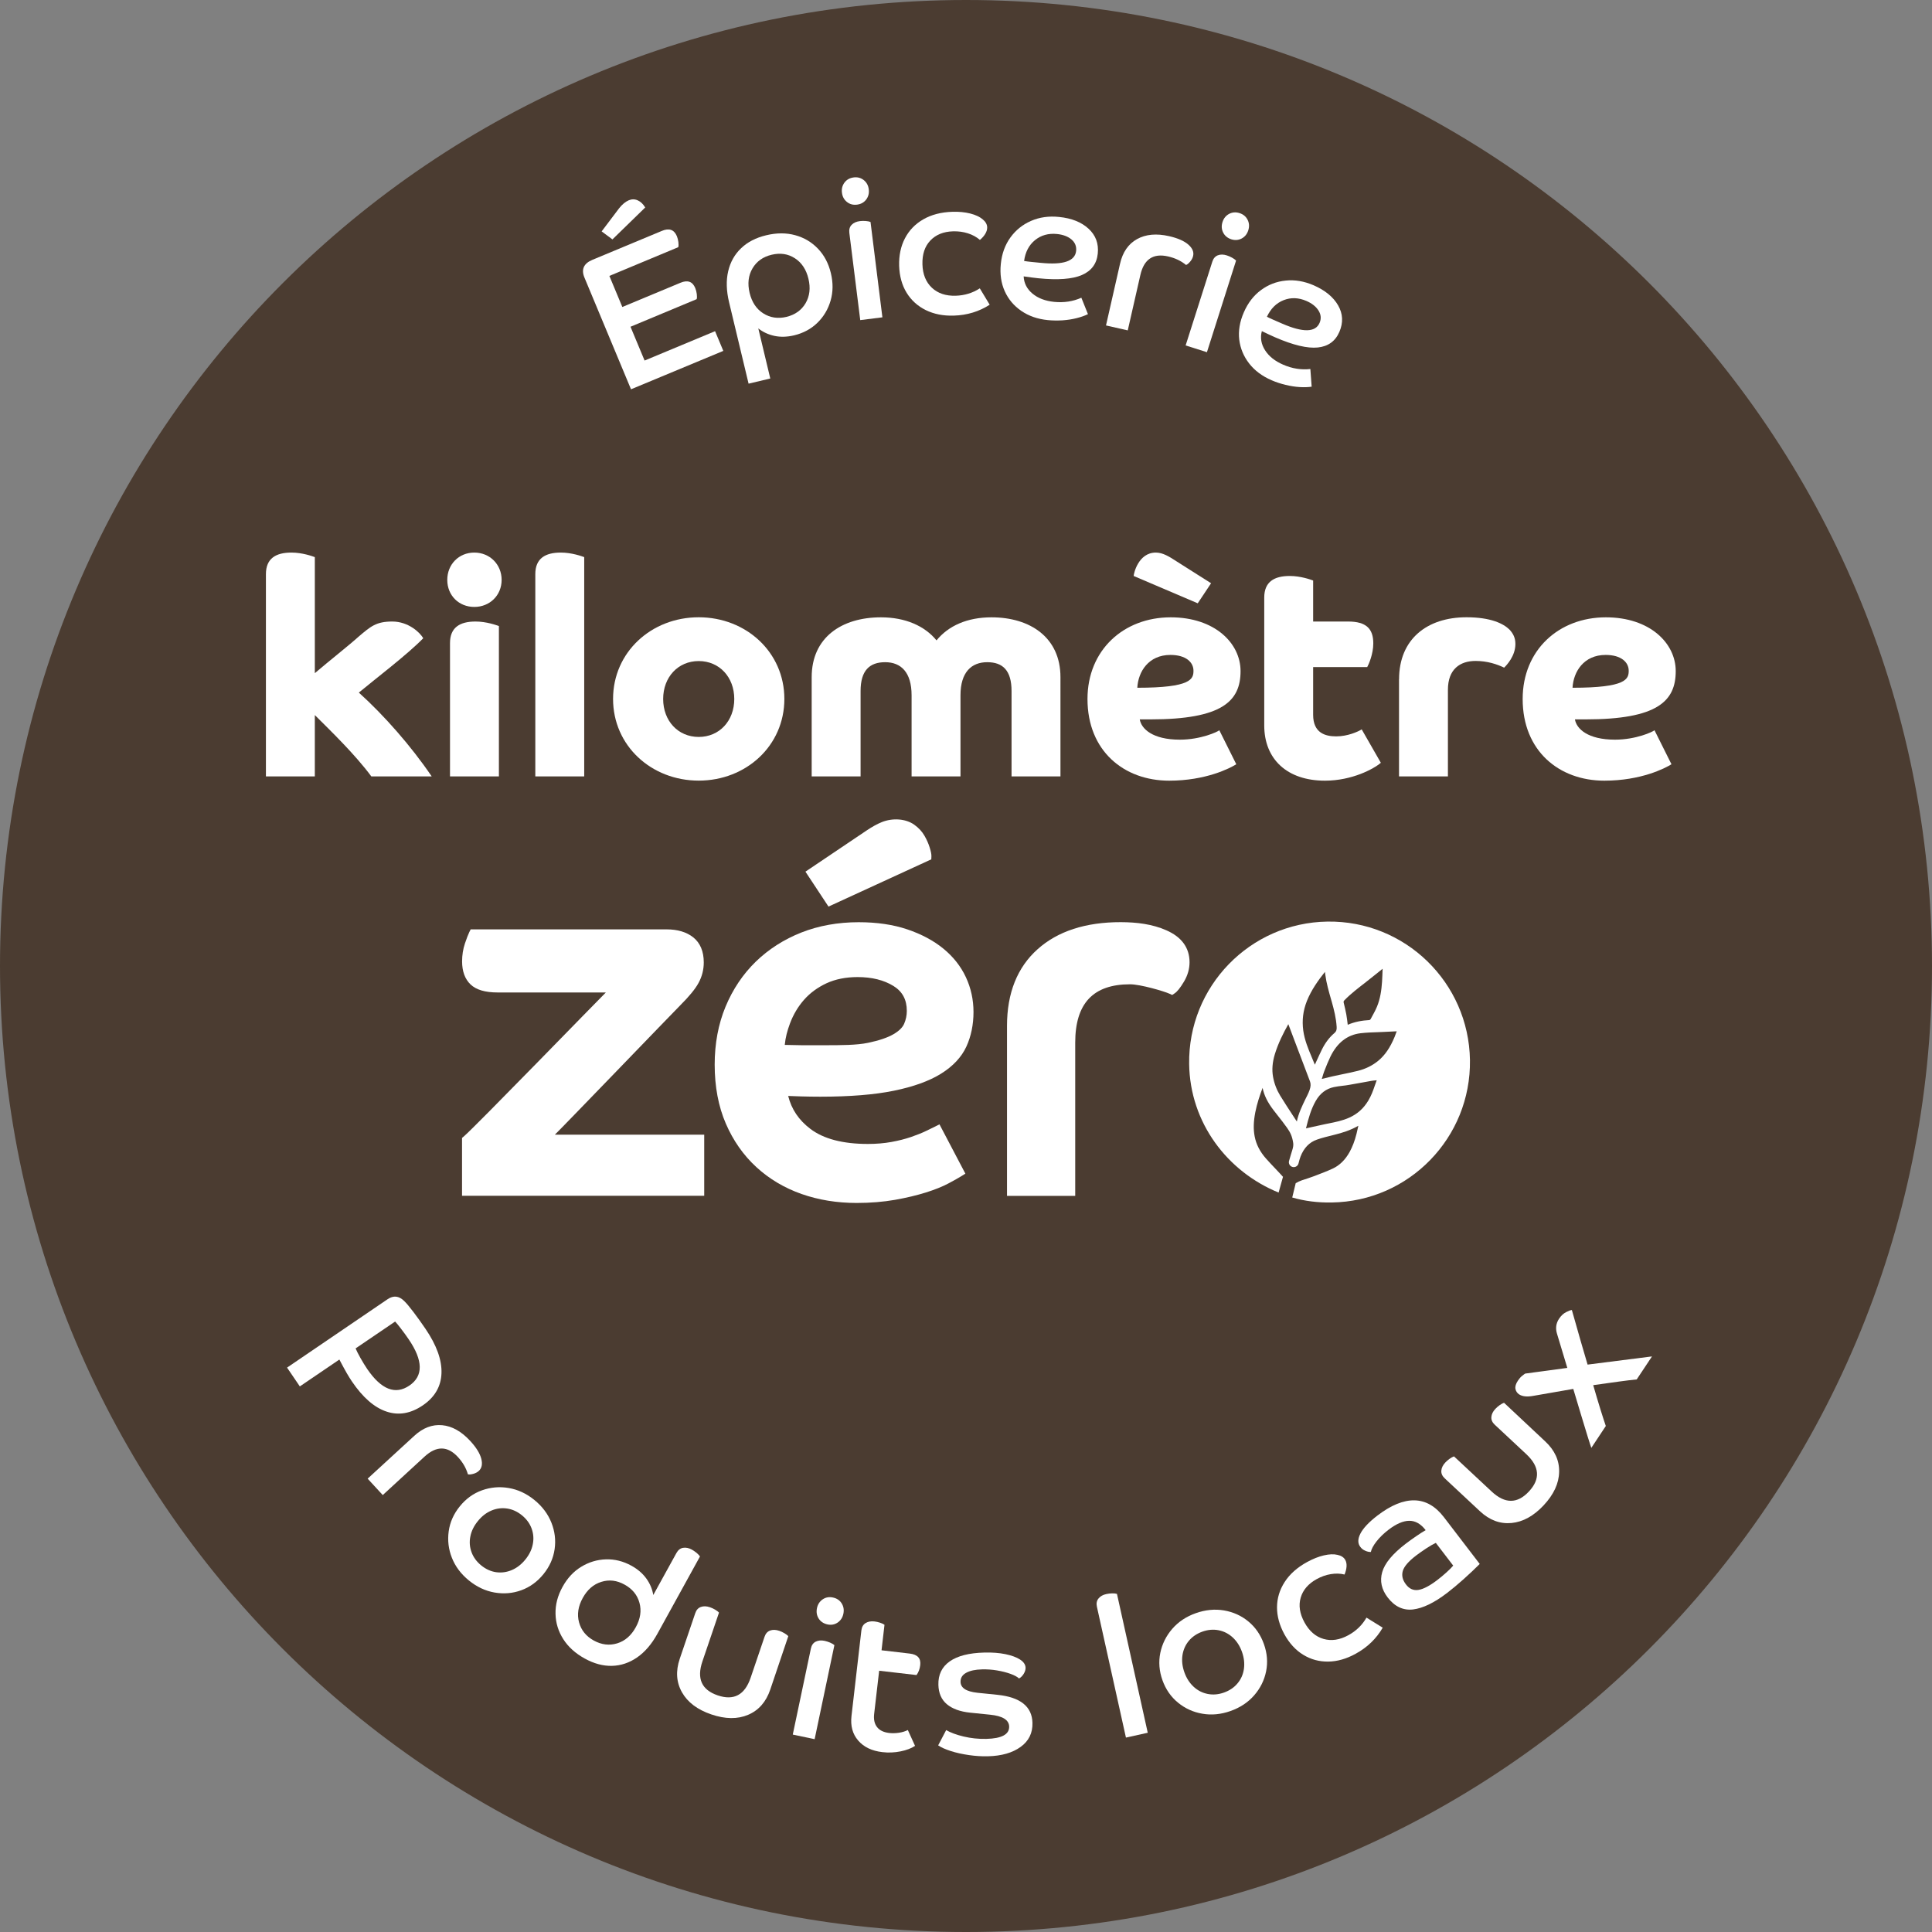 <?xml version="1.0" encoding="utf-8"?>
<!-- Generator: Adobe Illustrator 26.5.0, SVG Export Plug-In . SVG Version: 6.00 Build 0)  -->
<svg version="1.1" id="Calque_1" xmlns="http://www.w3.org/2000/svg" xmlns:xlink="http://www.w3.org/1999/xlink" x="0px" y="0px"
	 viewBox="0 0 3401.6 3401.6" style="enable-background:new 0 0 3401.6 3401.6;" xml:space="preserve">
<rect x="0" y="0" width="3401.6" height="3401.6" fill="#808080" stroke="none"/>
<style type="text/css">
	.st0{clip-path:url(#SVGID_00000167370572914125556050000017208987812491839129_);fill:#4B3C31;}
	.st1{clip-path:url(#SVGID_00000167370572914125556050000017208987812491839129_);fill:#FFFFFF;}
</style>
<g>
	<defs>
		<rect id="SVGID_1_" y="0" width="3401.6" height="3401.6"/>
	</defs>
	<clipPath id="SVGID_00000151528657403441222850000002998173837638922164_">
		<use xlink:href="#SVGID_1_"  style="overflow:visible;"/>
	</clipPath>
	<path style="clip-path:url(#SVGID_00000151528657403441222850000002998173837638922164_);fill:#4B3C31;" d="M3401.6,1700.8
		c0,939.3-761.5,1700.8-1700.8,1700.8S0,2640.1,0,1700.8S761.5,0,1700.8,0S3401.6,761.5,3401.6,1700.8"/>
	<path style="clip-path:url(#SVGID_00000151528657403441222850000002998173837638922164_);fill:#FFFFFF;" d="M1029,488.7
		c-6-14.4-1.3-24.9,14.2-31.3l122.2-50.9c12.7-5.3,21.5-2.2,26.3,9.2c1.3,3.2,2.2,6.7,2.7,10.5c0.5,3.8,0.4,6.8-0.2,9l-121.3,50.6
		l22.8,54.7l102.5-42.7c12.5-5.2,21.2-2.1,25.9,9.4c1.3,3.2,2.2,6.7,2.7,10.5c0.5,3.8,0.4,6.8-0.2,9l-116.5,48.6l24.8,59.5
		l124.1-51.7l14.5,34.7L1111,685.4L1029,488.7z M1089.9,366.9c5.5-7,11.3-11.8,17.2-14.3c5.3-2.2,10.6-2.2,15.8,0.2
		c5.2,2.3,9.5,6.5,13.1,12.5l-57.7,56.2l-19-14.1L1089.9,366.9z"/>
	<path style="clip-path:url(#SVGID_00000151528657403441222850000002998173837638922164_);fill:#FFFFFF;" d="M1283.7,532.3
		c-4.9-20.3-5.4-38.6-1.6-54.8c3.8-16.2,11.4-29.7,22.8-40.5c11.3-10.9,26.1-18.5,44.2-22.8c18.3-4.4,35.3-4.4,51-0.1
		c15.7,4.3,29,12.2,40.1,23.8c11,11.5,18.6,25.9,22.7,43.1c4.1,17,3.9,33.1-0.5,48.3c-4.4,15.2-12.2,28.3-23.3,39.1
		c-11.1,10.8-24.7,18.1-40.8,22c-12.3,2.9-23.9,3.3-34.7,1c-10.8-2.3-20.3-6.7-28.5-13.2l21.1,88.2l-38.2,9.1L1283.7,532.3z
		 M1418.4,533.8c7.2-12.4,8.9-26.7,5-43c-3.9-16.3-11.9-28.4-23.9-36.1c-12-7.8-25.6-9.8-40.8-6.2c-15.2,3.6-26.5,11.6-33.8,24
		c-7.3,12.4-9,26.7-5.1,43.1c3.9,16.3,11.9,28.4,24,36.1c12.1,7.7,25.8,9.8,41,6.2C1400,554.1,1411.2,546.1,1418.4,533.8"/>
	<path style="clip-path:url(#SVGID_00000151528657403441222850000002998173837638922164_);fill:#FFFFFF;" d="M1491.2,355.6
		c-5-4-8-9.4-8.8-16.3c-0.9-6.8,0.7-12.8,4.5-17.9c3.9-5.1,9.2-8.1,16.1-9c6.8-0.9,12.8,0.7,17.8,4.7c5,4,8,9.4,8.8,16.3
		c0.9,6.8-0.7,12.8-4.5,17.9c-3.9,5.1-9.2,8.1-16.1,9C1502.1,361.2,1496.2,359.6,1491.2,355.6 M1553.6,558.7l-39,4.9L1495.4,410
		c-0.7-5.9,0.6-10.7,4.1-14.2c3.5-3.6,8.3-5.7,14.5-6.5c3.2-0.4,6.5-0.5,10.1-0.2c3.5,0.3,6.4,0.8,8.6,1.7L1553.6,558.7z"/>
	<path style="clip-path:url(#SVGID_00000151528657403441222850000002998173837638922164_);fill:#FFFFFF;" d="M1593.3,419.6
		c7.3-14,18-25.2,32.3-33.4c14.2-8.2,31.4-12.7,51.3-13.3c11.5-0.4,21.9,0.7,31.3,3c9.4,2.4,16.7,5.8,21.9,10.2
		c5.2,4.2,7.9,9,8,14.2c0.1,3.7-1,7.4-3.3,11.3c-2.3,3.9-5.5,7.5-9.5,10.8c-5.9-5.1-13-9-21.2-11.6c-8.2-2.6-17-3.8-26.2-3.5
		c-16.8,0.5-30.1,5.9-39.9,16.2c-9.8,10.3-14.4,24.3-13.9,42c0.5,17.5,6.1,31.2,16.6,41.1c10.5,9.9,24.5,14.6,42,14.1
		c15.6-0.5,29.8-4.8,42.4-13l17.4,28.8c-18.7,12.1-39.8,18.5-63.2,19.2c-18.6,0.6-35-2.7-49.3-9.7c-14.2-7-25.5-17.2-33.7-30.5
		c-8.2-13.3-12.6-29.2-13.2-47.6C1582.6,449.7,1586,433.6,1593.3,419.6"/>
	<path style="clip-path:url(#SVGID_00000151528657403441222850000002998173837638922164_);fill:#FFFFFF;" d="M1844.9,563.6
		c-18.1-1.8-33.6-7.2-46.7-16.2c-13.1-9-22.8-20.5-29.2-34.7c-6.4-14.2-8.7-30.2-6.9-48c1.8-18.1,7.5-33.6,16.9-46.6
		c9.4-13,21.6-22.8,36.4-29.2c14.9-6.5,31.3-8.8,49.4-6.9c22,2.2,39.2,9.1,51.8,20.7c12.6,11.6,18,26.2,16.2,43.8
		c-1.8,17.8-11.1,30.4-27.9,37.7c-16.8,7.3-42.5,9.2-77,5.7c-3.2-0.3-7.1-0.8-11.8-1.4c-4.7-0.6-9.3-1.2-13.8-1.9
		c0.6,12.1,5.8,22.2,15.5,30.3c9.7,8.1,22.4,13,38.2,14.6c17.2,1.7,33.1-0.7,47.9-7.3l11.6,28.9c-5.4,2.7-11.9,5-19.8,7
		c-7.8,2-16.2,3.3-25,3.9C1861.6,564.5,1853.1,564.4,1844.9,563.6 M1861,412c-15.1-1.5-28,2.1-38.7,10.8
		c-10.7,8.7-17.1,21-19.2,36.7c3.9,0.6,8,1.2,12.3,1.6c4.3,0.4,10.1,1,17.2,1.7c39.6,4,60.3-3,62.1-21.1c0.8-8-1.9-14.7-8.2-20.1
		C1880.2,416.3,1871.7,413.1,1861,412"/>
	<path style="clip-path:url(#SVGID_00000151528657403441222850000002998173837638922164_);fill:#FFFFFF;" d="M1972,464.4
		c4.6-20.4,14.6-34.9,29.9-43.4c15.3-8.5,34.1-10.3,56.5-5.2c15.2,3.5,26.5,8.4,33.8,14.8c7.3,6.4,10.1,13,8.5,20
		c-0.8,3.6-2.6,7-5.3,10.1c-2.7,3.2-5.1,5.1-7.2,5.8c-8.7-7.2-19.3-12.2-31.6-15c-26.2-6-42.5,4.9-48.8,32.7l-22.2,97.5l-38.3-8.7
		L1972,464.4z"/>
	<path style="clip-path:url(#SVGID_00000151528657403441222850000002998173837638922164_);fill:#FFFFFF;" d="M2125,620.1l-37.5-11.9
		l47-147.5c1.8-5.7,5.1-9.4,9.7-11.2c4.7-1.8,10-1.7,15.9,0.2c3.1,1,6.1,2.3,9.2,4c3.1,1.7,5.4,3.4,7,5.1L2125,620.1z M2153.6,409.5
		c-2.9-5.7-3.3-11.9-1.2-18.5c2.1-6.6,6-11.4,11.6-14.4c5.7-3,11.8-3.5,18.4-1.4c6.6,2.1,11.3,6,14.2,11.8
		c2.9,5.7,3.3,11.9,1.2,18.5c-2.1,6.6-6,11.4-11.6,14.4c-5.7,3-11.8,3.5-18.4,1.4C2161.2,419.1,2156.5,415.2,2153.6,409.5"/>
	<path style="clip-path:url(#SVGID_00000151528657403441222850000002998173837638922164_);fill:#FFFFFF;" d="M2238.9,669.5
		c-16.7-7.2-29.9-17.1-39.6-29.6c-9.7-12.5-15.5-26.5-17.4-41.9c-1.8-15.4,0.8-31.4,8-47.9c7.2-16.7,17.3-29.8,30.2-39.3
		c12.9-9.6,27.4-15.2,43.6-16.8c16.1-1.7,32.5,1.1,49.2,8.3c20.2,8.8,34.6,20.6,43.1,35.4c8.5,14.8,9.2,30.4,2.2,46.6
		c-7.1,16.5-19.8,25.6-38,27.5c-18.2,1.9-43.3-4.1-75.1-17.9c-3-1.3-6.6-2.9-10.8-4.9c-4.3-2-8.5-4-12.6-6
		c-3.1,11.7-1.2,22.9,5.6,33.6c6.8,10.7,17.4,19.2,32,25.5c15.8,6.9,31.8,9.4,47.8,7.6l2.3,31.1c-5.9,0.9-12.9,1.2-21,0.7
		c-8.1-0.5-16.4-1.8-25-3.9C2254.6,675.5,2246.5,672.8,2238.9,669.5 M2300.2,529.9c-13.9-6-27.3-6.5-40.2-1.4
		c-12.9,5.1-22.6,14.8-29.4,29.2c3.5,1.8,7.2,3.5,11.3,5.3c4,1.7,9.3,4,15.8,6.9c36.5,15.8,58.3,15.4,65.6-1.3
		c3.2-7.4,2.6-14.6-1.7-21.6C2317.2,539.9,2310.1,534.2,2300.2,529.9"/>
	<path style="clip-path:url(#SVGID_00000151528657403441222850000002998173837638922164_);fill:#FFFFFF;" d="M682.4,2287.5
		c10.3-7,20-6,29.2,3.1c4.1,3.9,9.4,10.3,16.1,19.1c6.7,8.8,13.8,18.7,21.3,29.7c19.7,28.9,29.1,55,28.3,78.3
		c-0.8,23.3-11.7,42.2-32.8,56.6c-21.3,14.5-42.6,18.2-64,11c-21.4-7.1-41.7-24.8-60.8-52.9c-2.8-4.2-5.9-9.1-9.1-14.6
		c-3.2-5.6-7.6-13.6-13.1-24.1l-69.6,47.3l-22.5-33.1L682.4,2287.5z M720.8,2439.5c24.7-16.8,24.3-43.9-1.2-81.4
		c-4.4-6.5-9-12.8-13.8-19c-4.8-6.2-8.1-10.3-10.1-12.3l-69.6,47.3c1.6,3.9,4.4,9.5,8.5,16.8c4.1,7.2,8.1,13.8,12.1,19.7
		C671.4,2446.6,696.1,2456.3,720.8,2439.5"/>
	<path style="clip-path:url(#SVGID_00000151528657403441222850000002998173837638922164_);fill:#FFFFFF;" d="M729.3,2528.1
		c15.4-14.2,31.8-20.4,49.2-18.8c17.4,1.6,33.9,10.9,49.5,27.8c10.6,11.5,17,22,19.4,31.3c2.4,9.4,0.9,16.5-4.3,21.3
		c-2.7,2.5-6.1,4.3-10.1,5.3c-4,1.1-7.1,1.3-9.2,0.7c-3.1-10.9-9-21-17.5-30.3c-18.2-19.8-37.8-20.1-58.8-0.8l-73.6,67.7l-26.6-28.9
		L729.3,2528.1z"/>
	<path style="clip-path:url(#SVGID_00000151528657403441222850000002998173837638922164_);fill:#FFFFFF;" d="M790,2696.2
		c2.2-16,8.7-30.7,19.6-44.1c10.9-13.4,23.9-22.8,39.1-28.2c15.2-5.4,30.9-6.8,47-4c16.1,2.7,31.2,9.7,45.1,21
		c13.9,11.3,23.9,24.6,30,39.9c6.1,15.3,8,30.9,5.7,46.8c-2.3,15.9-8.8,30.6-19.7,44c-10.9,13.4-23.9,22.8-39,28.3
		c-15.1,5.5-30.8,6.8-47,4c-16.2-2.8-31.3-9.9-45.2-21.2c-13.9-11.3-23.9-24.6-29.9-39.8C789.7,2727.9,787.8,2712.2,790,2696.2
		 M901,2764.4c9-3.8,17-10,23.9-18.5c7-8.6,11.4-17.6,13.2-27.2c1.9-9.6,1.1-18.8-2.2-27.7c-3.3-8.9-9-16.6-17-23.1
		c-8-6.5-16.7-10.5-26.1-11.9c-9.4-1.4-18.6-0.2-27.6,3.6c-9,3.8-17,10-23.9,18.6c-7,8.6-11.4,17.6-13.2,27.2
		c-1.9,9.6-1.1,18.8,2.2,27.7c3.3,8.9,9,16.6,17,23.1c8,6.5,16.7,10.5,26.1,11.9C882.8,2769.4,892,2768.2,901,2764.4"/>
	<path style="clip-path:url(#SVGID_00000151528657403441222850000002998173837638922164_);fill:#FFFFFF;" d="M1157.3,2876.8
		c-10,18.1-21.9,31.9-35.6,41.4c-13.8,9.5-28.5,14.4-44.2,14.8c-15.7,0.4-31.7-3.9-48-12.9c-16.5-9.1-29.1-20.5-37.8-34.2
		c-8.7-13.7-13.3-28.6-13.6-44.5c-0.4-16,3.7-31.7,12.2-47.2c8.5-15.5,19.5-27.4,33-35.6c13.4-8.2,27.9-12.6,43.4-13.1
		c15.5-0.5,30.5,3.2,45,11.2c11.1,6.1,19.8,13.6,26.3,22.6c6.5,9,10.5,18.6,12.2,29l40.8-74c2.9-5.2,6.8-8.3,11.7-9.1
		c4.9-0.8,10.1,0.2,15.5,3.2c2.8,1.6,5.6,3.5,8.3,5.7c2.7,2.3,4.7,4.4,5.9,6.4L1157.3,2876.8z M1058.8,2785.1
		c-13.8,4.2-24.7,13.7-32.8,28.4c-8.1,14.7-10.3,29-6.5,42.9c3.8,13.9,12.4,24.5,25.9,32c13.7,7.5,27.4,9.2,41.2,5
		c13.8-4.2,24.7-13.7,32.8-28.4c8.1-14.7,10.3-29,6.5-42.9c-3.8-13.9-12.5-24.6-26.2-32.1
		C1086.1,2782.4,1072.5,2780.8,1058.8,2785.1"/>
	<path style="clip-path:url(#SVGID_00000151528657403441222850000002998173837638922164_);fill:#FFFFFF;" d="M1356.2,2974.7
		c-7.4,21.8-20.4,36.6-39,44.5c-18.6,7.9-40.2,7.7-64.8-0.7c-24.4-8.3-41.6-21.2-51.6-38.8c-10-17.6-11.4-37.3-4-59.1l27.3-80.3
		c1.9-5.7,5.2-9.3,9.9-11c4.7-1.7,10-1.5,15.9,0.5c3,1,6.1,2.4,9.1,4.2s5.4,3.5,6.9,5.3l-29.2,85.9c-10.3,30.3-1.3,50.2,27,59.8
		c28.3,9.6,47.6-0.7,57.9-31l24.5-72.2c1.9-5.7,5.2-9.3,9.9-11c4.7-1.7,10-1.5,15.9,0.5c3,1,6.1,2.4,9.1,4.2c3,1.8,5.4,3.5,6.9,5.3
		L1356.2,2974.7z"/>
	<path style="clip-path:url(#SVGID_00000151528657403441222850000002998173837638922164_);fill:#FFFFFF;" d="M1434.3,3062.1
		l-38.5-8.1l31.9-151.5c1.2-5.8,4.1-9.9,8.5-12.1c4.5-2.2,9.7-2.7,15.8-1.4c3.1,0.7,6.3,1.7,9.6,3.1c3.2,1.4,5.7,2.9,7.5,4.4
		L1434.3,3062.1z M1441.4,2849.7c-3.4-5.4-4.4-11.5-3-18.3c1.4-6.7,4.8-11.9,10.1-15.5c5.3-3.6,11.4-4.7,18.1-3.2
		c6.7,1.4,11.8,4.8,15.3,10.3c3.4,5.4,4.4,11.5,3,18.3c-1.4,6.7-4.8,11.9-10.1,15.5c-5.3,3.6-11.4,4.7-18.1,3.2
		C1450,2858.5,1444.9,2855.1,1441.4,2849.7"/>
	<path style="clip-path:url(#SVGID_00000151528657403441222850000002998173837638922164_);fill:#FFFFFF;" d="M1516.6,2870.6
		c0.7-5.9,3.1-10.2,7.4-12.9c4.2-2.6,9.4-3.6,15.6-2.9c3.2,0.4,6.5,1.1,9.8,2.2c3.3,1.1,6,2.3,7.9,3.7l-5.2,44.9l49.7,5.8
		c13.7,1.6,19.9,8.4,18.4,20.5c-0.8,6.6-2.9,12.4-6.5,17.3l-65.8-7.6l-8.8,76c-1.1,9.6,0.5,17.3,5,23.1c4.4,5.8,11.5,9.3,21.4,10.5
		c5.5,0.6,11.2,0.5,17.2-0.4c6-0.9,11.2-2.5,15.7-4.8l12.7,27.9c-6.5,4.3-15.1,7.6-25.6,9.7c-10.5,2.1-21.2,2.6-31.9,1.3
		c-18.5-2.1-32.7-8.9-42.6-20.4c-9.9-11.4-13.8-25.8-11.8-43.2L1516.6,2870.6z"/>
	<path style="clip-path:url(#SVGID_00000151528657403441222850000002998173837638922164_);fill:#FFFFFF;" d="M1817.8,3033.3
		c0.5,17.9-6.5,32.1-20.8,42.4c-14.3,10.4-33.5,15.9-57.4,16.5c-10.8,0.3-22-0.4-33.7-2.1c-11.7-1.7-22.3-4-31.9-7.1
		c-9.6-3.1-17-6.4-22.2-10l14.1-26.9c7.5,4.4,17.7,8.2,30.6,11.3c13,3.1,26.3,4.5,40.1,4.2c27.1-0.7,40.5-7.9,40.2-21.7
		c-0.3-11.7-11.5-18.7-33.6-20.9l-35.3-3.6c-17.5-1.8-31.1-6.8-40.7-14.8c-9.6-8-14.6-19.4-15-34.1c-0.5-17.9,6.2-31.7,20-41.4
		c13.8-9.7,34-14.8,60.7-15.5c14-0.4,26.5,0.6,37.3,2.8c10.9,2.3,19.5,5.4,25.8,9.5c6.3,4.1,9.5,8.9,9.7,14.4c0.1,3.4-1,7-3.3,10.8
		c-2.3,3.7-5.1,6.5-8.2,8.1c-3.1-2.9-8.1-5.6-15-8.1c-7-2.5-14.8-4.5-23.6-6c-8.8-1.5-17.5-2.1-26.3-1.9
		c-12.2,0.3-21.6,2.3-28.3,6.1c-6.7,3.7-9.9,9-9.8,15.9c0.1,5.3,2.6,9.5,7.4,12.7c4.8,3.2,12.3,5.4,22.4,6.5l35.3,3.6
		C1796.5,2988.2,1817.1,3004.6,1817.8,3033.3"/>
	<path style="clip-path:url(#SVGID_00000151528657403441222850000002998173837638922164_);fill:#FFFFFF;" d="M2020.8,3050.8
		l-38.4,8.5l-51.1-230.3c-1.3-5.8-0.4-10.7,2.8-14.6c3.1-3.9,7.7-6.5,13.8-7.8c3.1-0.7,6.5-1.1,10-1.2c3.5-0.1,6.4,0.2,8.7,0.9
		L2020.8,3050.8z"/>
	<path style="clip-path:url(#SVGID_00000151528657403441222850000002998173837638922164_);fill:#FFFFFF;" d="M2074.2,2997.9
		c-12.5-10.2-21.7-23.4-27.5-39.6c-5.8-16.2-7-32.3-3.8-48.1c3.3-15.8,10.3-29.9,21-42.3c10.7-12.4,24.5-21.6,41.4-27.6
		c16.9-6,33.5-7.6,49.7-4.9c16.2,2.8,30.6,9.2,43,19.5c12.4,10.2,21.5,23.4,27.3,39.7c5.8,16.2,7.1,32.2,3.9,48
		c-3.2,15.8-10.2,29.9-21,42.3c-10.8,12.4-24.7,21.6-41.6,27.6c-16.9,6-33.4,7.6-49.5,4.8C2101,3014.6,2086.7,3008.1,2074.2,2997.9
		 M2190.1,2938.5c1.4-9.7,0.3-19.7-3.4-30.1c-3.7-10.4-9.2-18.9-16.4-25.5c-7.2-6.6-15.5-10.8-24.8-12.6c-9.3-1.8-18.8-1-28.6,2.5
		c-9.7,3.5-17.7,8.9-23.7,16.1c-6.1,7.3-9.8,15.8-11.3,25.4c-1.4,9.7-0.3,19.7,3.4,30.1c3.7,10.4,9.2,18.9,16.4,25.5
		c7.2,6.6,15.5,10.8,24.8,12.6c9.3,1.8,18.8,1,28.6-2.5c9.7-3.5,17.7-8.8,23.7-16.1C2184.9,2956.7,2188.7,2948.2,2190.1,2938.5"/>
	<path style="clip-path:url(#SVGID_00000151528657403441222850000002998173837638922164_);fill:#FFFFFF;" d="M2248.4,2829.7
		c0.1-15.8,4.6-30.6,13.5-44.4c8.9-13.8,22.1-25.6,39.7-35.2c10.1-5.5,19.8-9.4,29.3-11.6c9.4-2.2,17.5-2.5,24.1-0.9
		c6.5,1.4,11.1,4.4,13.6,9c1.8,3.2,2.5,7.1,2.2,11.6c-0.3,4.5-1.5,9.1-3.5,14c-7.6-1.9-15.6-2.1-24.2-0.7
		c-8.5,1.4-16.8,4.3-24.9,8.8c-14.7,8.1-24.1,19-28.1,32.6c-4,13.6-1.8,28.2,6.7,43.7c8.4,15.3,19.6,25,33.5,29
		c13.9,4,28.5,1.8,43.8-6.6c13.7-7.5,24.3-17.8,31.8-30.9l28.6,17.7c-11.2,19.3-27,34.6-47.6,45.9c-16.3,9-32.4,13.6-48.3,13.8
		c-15.9,0.2-30.5-3.7-43.9-11.9c-13.4-8.1-24.5-20.2-33.4-36.3C2252.7,2861.4,2248.3,2845.5,2248.4,2829.7"/>
	<path style="clip-path:url(#SVGID_00000151528657403441222850000002998173837638922164_);fill:#FFFFFF;" d="M2605.3,2753.6
		c-8.5,8.5-18,17.5-28.4,26.8c-10.4,9.3-20.1,17.4-29,24.2c-22.6,17.3-42.6,27-60,29.1c-17.4,2-32.3-5-44.6-21
		c-10.9-14.2-14.2-29.1-9.7-44.7c4.4-15.6,18.2-32.2,41.4-50c5.3-4.1,11.4-8.4,18.2-13.1c6.8-4.7,12.5-8.3,16.9-10.8
		c-8.5-11.1-18.2-16.6-28.9-16.5c-10.8,0.1-22.9,5.4-36.4,15.7c-8.6,6.6-15.7,13.5-21.3,20.7c-5.6,7.2-8.9,13.4-9.9,18.5
		c-3.1,0.1-6.4-0.6-9.9-2.2c-3.5-1.5-6.4-3.7-8.6-6.7c-4.8-6.2-4.7-14.1,0.2-23.6c4.9-9.5,14.8-20,29.7-31.5
		c23.9-18.3,45.7-27.3,65.4-26.9c19.7,0.4,37,10.3,51.8,29.6L2605.3,2753.6z M2497.4,2799.3c8.8-1.4,19.8-7.2,33.2-17.4
		c5.5-4.2,10.9-8.7,16.2-13.5c5.3-4.8,9.2-8.7,11.8-11.9l-30.6-40c-4.7,2.2-10.5,5.5-17.3,10c-6.8,4.5-12.7,8.7-17.6,12.4
		c-13.3,10.2-21.1,19.3-23.3,27.2c-2.2,7.9-0.4,15.7,5.5,23.4C2481.2,2797.4,2488.6,2800.7,2497.4,2799.3"/>
	<path style="clip-path:url(#SVGID_00000151528657403441222850000002998173837638922164_);fill:#FFFFFF;" d="M2720.6,2537.8
		c16.8,15.7,25,33.6,24.5,53.8c-0.4,20.2-9.5,39.8-27.3,58.8c-17.6,18.8-36.4,29.2-56.6,31.1c-20.2,1.9-38.7-5-55.5-20.7l-62-57.9
		c-4.4-4.1-6.4-8.6-6-13.6c0.4-5,2.7-9.7,7-14.3c2.2-2.3,4.7-4.6,7.6-6.6c2.9-2,5.4-3.4,7.7-4.2l66.3,61.9
		c23.4,21.8,45.2,21.8,65.6-0.1c20.4-21.8,18.9-43.7-4.4-65.5l-55.7-52c-4.4-4.1-6.4-8.6-6-13.6c0.4-5,2.7-9.7,7-14.3
		c2.2-2.3,4.7-4.6,7.6-6.6c2.9-2,5.4-3.4,7.7-4.2L2720.6,2537.8z"/>
	<path style="clip-path:url(#SVGID_00000151528657403441222850000002998173837638922164_);fill:#FFFFFF;" d="M2908.6,2388.2
		l-26.9,40.5c-8,0.8-18.5,2-31.5,3.8c-13,1.7-28,3.8-45.1,6.3c4.4,15.4,8.7,29.5,12.7,42.6c4.1,13,7.2,22.8,9.5,29.3l-25.5,38.5
		c-1-2.6-3.1-9.2-6.4-19.7c-3.2-10.5-7.1-23.2-11.6-38.1c-4.5-14.8-9.1-30.2-13.8-46l-70.2,12.2c-11,2.1-19.4,1.2-25.2-2.6
		c-3.4-2.3-5.6-5.5-6.4-9.6c-0.8-4.1,0.6-9.1,4.5-14.8c2.3-3.4,4.7-6.2,7.4-8.3c2.6-2.1,4.4-3.4,5.3-3.9l74.1-10l-18.1-60
		c-3-9.7-1.8-18.5,3.6-26.6c3.6-5.4,7.7-9.2,12.4-11.6c4.7-2.4,8.1-3.6,10.1-3.7c1,3.4,2.9,10,5.6,19.6c2.7,9.7,6,21.1,9.8,34.5
		c3.9,13.3,7.9,27.3,12.3,42L2908.6,2388.2z"/>
	<path style="clip-path:url(#SVGID_00000151528657403441222850000002998173837638922164_);fill:#FFFFFF;" d="M468.2,1010.9
		c0-27.8,17.6-38,44.9-38c19.3,0,36.9,6.4,41.2,8v204.3c25.1-21.4,61-49.7,77-64.2c21.4-18.2,31-26.7,59.4-26.7
		c28.3,0,48.7,19.3,54.5,29.4c-27.3,28.3-87.2,73.8-113.4,95.7c44.4,40.1,92,94.1,128.3,147.6H653.8c-28.9-39-71.1-79.7-99.5-108
		v108h-86.1V1010.9z"/>
	<path style="clip-path:url(#SVGID_00000151528657403441222850000002998173837638922164_);fill:#FFFFFF;" d="M835.1,972.9
		c27.3,0,48.1,20.9,48.1,48.1s-20.9,47.6-48.1,47.6c-27.3,0-47.6-20.3-47.6-47.6S807.8,972.9,835.1,972.9 M792.3,1132.3
		c0-27.8,17.6-38,44.9-38c19.3,0,36.9,6.4,41.2,8V1367h-86.1V1132.3z"/>
	<path style="clip-path:url(#SVGID_00000151528657403441222850000002998173837638922164_);fill:#FFFFFF;" d="M942.5,1010.9
		c0-27.8,17.6-38,44.9-38c19.3,0,36.9,6.4,41.2,8V1367h-86.1V1010.9z"/>
	<path style="clip-path:url(#SVGID_00000151528657403441222850000002998173837638922164_);fill:#FFFFFF;" d="M1230.2,1086.8
		c83.4,0,150.8,61.5,150.8,143.8c0,82.4-67.4,143.8-150.8,143.8s-150.8-61.5-150.8-143.8C1079.4,1148.3,1146.8,1086.8,1230.2,1086.8
		 M1292.8,1230.7c0-38.5-26.2-66.8-62.6-66.8s-62.6,28.3-62.6,66.8c0,38.5,26.2,66.8,62.6,66.8S1292.8,1269.2,1292.8,1230.7"/>
	<path style="clip-path:url(#SVGID_00000151528657403441222850000002998173837638922164_);fill:#FFFFFF;" d="M1429.1,1192.2
		c0-69.5,52.4-105.3,121.9-105.3c42.8,0,77,15,97.9,40.6c20.9-25.7,54-40.6,96.8-40.6c68.4,0,121.4,35.8,121.4,105.3V1367H1781
		v-150.3c0-36.4-15.5-50.8-42.8-50.8c-27.8,0-47.1,17.6-47.1,58.3V1367h-86.1v-142.8c0-40.6-18.7-58.3-46.5-58.3
		c-27.3,0-43.3,14.4-43.3,50.8V1367h-86.1V1192.2z"/>
	<path style="clip-path:url(#SVGID_00000151528657403441222850000002998173837638922164_);fill:#FFFFFF;" d="M2006.7,1266.5
		c2.7,16.6,22.5,35.8,70.6,35.8c36.9,0,66.8-13.9,69.5-16.6l29.9,59.9c-11.2,7-53.5,28.9-118.2,28.9c-79.7,0-143.8-52.4-143.8-143.8
		c0-86.1,63.6-143.8,146.5-143.8c77.5,0,123,45.5,123,94.7c0,52.9-32.1,85-158.8,85H2006.7z M1996,1014.1c0-3.7,8-41.2,39-41.2
		c12.3,0,23.5,7,35.8,15l61.5,39l-23.5,35.3L1996,1014.1z M2101.3,1180.9c0-15-13.4-27.8-40.6-27.8c-38.5,0-56.7,29.4-58.3,57.8
		C2097.6,1210.9,2101.3,1195.4,2101.3,1180.9"/>
	<path style="clip-path:url(#SVGID_00000151528657403441222850000002998173837638922164_);fill:#FFFFFF;" d="M2225.9,1052.1
		c0-27.8,17.6-38,44.9-38c19.3,0,36.9,6.4,41.2,8v72.2h61.5c32.1,0,44.4,12.8,44.4,38.5c0,18.7-8,36.9-10.7,41.7H2312v84
		c0,32.1,21.4,38,40.6,38c19.8,0,38-8,44.9-12.3l33.7,58.8c-12.3,10.7-50.8,31.5-98.4,31.5c-66.8,0-106.9-38-106.9-97.3V1052.1z"/>
	<path style="clip-path:url(#SVGID_00000151528657403441222850000002998173837638922164_);fill:#FFFFFF;" d="M2463.3,1195.9
		c0-70.1,48.7-109.1,118.7-109.1c42.8,0,65.2,11.2,75.9,21.9c6.4,7,10.2,14.4,10.2,25.1c0,21.4-15.5,37.4-19.8,41.7
		c-12.3-5.9-29.4-11.8-50.3-11.8c-27.3,0-48.7,14.4-48.7,50.8V1367h-86.1V1195.9z"/>
	<path style="clip-path:url(#SVGID_00000151528657403441222850000002998173837638922164_);fill:#FFFFFF;" d="M2772.9,1266.5
		c2.7,16.6,22.5,35.8,70.6,35.8c36.9,0,66.8-13.9,69.5-16.6l29.9,59.9c-11.2,7-53.5,28.9-118.2,28.9c-79.7,0-143.8-52.4-143.8-143.8
		c0-86.1,63.6-143.8,146.5-143.8c77.5,0,123,45.5,123,94.7c0,52.9-32.1,85-158.8,85H2772.9z M2867.6,1180.9
		c0-15-13.4-27.8-40.6-27.8c-38.5,0-56.7,29.4-58.3,57.8C2863.8,1210.9,2867.6,1195.4,2867.6,1180.9"/>
	<path style="clip-path:url(#SVGID_00000151528657403441222850000002998173837638922164_);fill:#FFFFFF;" d="M1239.9,1997.8h-263
		c6-5.2,211.2-218.3,220.9-227.9c15.8-15.8,26.3-28.6,32.1-39.3c6.1-11.2,9.2-23.3,9.2-36.1c0-19.5-6.3-34.4-18.6-44.2
		c-11.8-9.3-27.5-14-46.8-14h-345l-2.4,4.8c-2,4-4.5,10.6-7.7,20c-3.3,9.8-5,20.4-5,31.6c0,17.4,5,31.1,14.8,40.5
		c9.9,9.5,25.6,14.2,47.9,14.2h190.4c-13.5,13.2-230.3,236.7-250.1,253.5l-3.1,2.6v101.9h426.4V1997.8z"/>
	<path style="clip-path:url(#SVGID_00000151528657403441222850000002998173837638922164_);fill:#FFFFFF;" d="M1692.8,2070.7l6.9-4.3
		l-45.6-86.8l-7.7,3.9c-3.6,1.8-9.1,4.5-16.5,8c-7.2,3.5-16,6.9-26,10.4c-10,3.4-21.6,6.4-34.3,8.7c-12.6,2.3-26.6,3.5-41.6,3.5
		c-44,0-78.1-8.9-101.3-26.6c-20.3-15.4-33.1-34.4-39-57.9c7.9,0.4,15.4,0.6,22.6,0.8c10.6,0.3,21.9,0.5,34,0.5
		c51.9,0,95.5-3.5,129.5-10.5c34.4-7,62.3-17.1,82.9-29.9c21.1-13.1,36.2-29.2,44.8-47.9c8.3-18.2,12.5-38.6,12.5-60.8
		c0-21.6-4.5-42.2-13.4-61.3c-8.9-19.1-22.3-36.1-39.7-50.3c-17.2-14.1-38.6-25.5-63.5-33.9c-24.8-8.4-53.6-12.6-85.6-12.6
		c-36.4,0-70.3,6.1-100.8,18.1c-30.6,12.1-57.6,29.3-80.3,51.3c-22.7,22.1-40.6,48.8-53.3,79.4c-12.7,30.6-19.1,64.9-19.1,101.9
		c0,38.8,6.6,73.8,19.6,103.8c13,30.1,31.1,55.9,53.8,76.7c22.6,20.8,49.4,36.7,79.5,47.3c29.9,10.5,62.5,15.8,96.9,15.8
		c24.4,0,47.2-1.9,67.7-5.5c20.3-3.6,38.6-8,54.2-12.9c15.6-4.9,29-10.2,39.7-15.9C1680.2,2078.1,1687.9,2073.8,1692.8,2070.7
		 M1381.7,1839.7c1.3-13.4,4.4-24.8,9.2-37.8c5.9-15.7,14.3-29.8,24.9-41.8c10.5-11.9,23.8-21.6,39.4-28.9
		c15.6-7.2,34-10.9,54.8-10.9c25.2,0,46.4,5.3,63.3,15.8c15.7,9.8,23.3,24.1,23.3,43.8c0,7.8-1.6,15.4-4.7,22.6
		c-2.8,6.6-9.2,12.8-18.8,18.4c-10.5,6.1-25.7,11.2-45,15.2c-19.8,4.1-46.1,4.2-78.3,4.2H1412
		C1402.3,1840.2,1392.2,1840,1381.7,1839.7"/>
	<path style="clip-path:url(#SVGID_00000151528657403441222850000002998173837638922164_);fill:#FFFFFF;" d="M1458.7,1596.2
		l181-83.2l0.2-5.4c0.1-3.5-0.8-8.3-3.1-15.6c-2.1-6.7-5.1-13.6-9.1-20.5c-4.3-7.5-10.4-14.1-18.2-19.6c-15.1-10.6-37.9-12-56.8-4.5
		c-8.2,3.3-17.2,8.3-26.9,14.8l-107.7,72.5L1458.7,1596.2z"/>
	<path style="clip-path:url(#SVGID_00000151528657403441222850000002998173837638922164_);fill:#FFFFFF;" d="M2053.5,1637.9
		c-24.7-10.9-52.1-14.2-80.1-14.3c-61.9-0.1-111.3,16-146.6,47.7c-35.7,31.9-53.8,77.2-53.8,134.8v299.4h120.1v-269.7
		c0-69.2,31.6-102.8,96.5-102.8c18.3,0,59.9,12.2,69.7,16.7l4.5,2.1l4.1-2.7c4.9-3.2,10-9.6,16.7-20.8c6.5-10.9,9.8-22.4,9.8-34.2
		C2094.3,1668.7,2080.6,1649.8,2053.5,1637.9"/>
	<path style="clip-path:url(#SVGID_00000151528657403441222850000002998173837638922164_);fill:#FFFFFF;" d="M2337.2,1622.6
		c-136.5,2-245.5,114.3-243.5,250.8c1.5,103.5,67.2,189.5,157.5,226.3l7.7-27.7c0,0-2.3-2.7-3.5-3.9c-3.1-3.4-6.4-6.8-9.5-10.1
		c-5.6-5.9-11.4-12-16.9-18.2c-10.8-12.2-17.3-25-20-39.1c-2.4-12.6-2-25.9,1.1-42.1c3.1-15.9,8.2-30.7,12.9-43.2
		c2.7,13.3,8.8,25.6,19.5,39.5c2.3,3,4.7,6.1,7.1,9.1c5.5,7,11.2,14.2,16.4,21.6c5.9,8.2,9.2,15.3,10.9,26.9c0.5,3.4,0,7.5-1.8,13
		c-1.1,3.2-3.6,11.8-5.5,18.4c-1.3,4.6,1.3,9.4,6,10.7c4.6,1.3,9.4-1.5,10.6-6.1c1.1-4.4,2.5-9.5,3.6-12.2
		c5.9-15.2,15.6-25.2,28.8-29.8c9.1-3.2,18.7-5.5,27.9-7.8l4-1c12.4-3.1,27-7.5,41.1-15.6c-0.2,1-0.5,2.1-0.7,3.1
		c-0.9,3.9-1.7,7.6-2.6,11.3c-3.1,12.3-7.1,22.7-12.1,31.8c-7.6,13.7-17.5,23.4-29.3,29c-10,4.7-20.5,8.6-30.6,12.5l-2.6,1
		c-3.4,1.3-7,2.5-10.5,3.7c-8.2,2.7-14.3,4.2-21.9,8.7l-6.1,25.2c22,6.4,45.4,9.2,69.4,8.8c136.5-2,245.5-114.3,243.5-250.8
		C2586,1729.6,2473.7,1620.6,2337.2,1622.6 M2366.9,1761.3c11.7-12.1,24.9-21.9,37.8-32c9.3-7.2,18.4-14.7,27.6-22
		c0.5-0.4,1-0.8,2-1.6c-0.3,8.1-0.5,15.6-1,23c-1,15-3.2,29.9-8.9,43.7c-3.1,7.7-7.5,14.8-11.3,22.1c-0.4,0.7-1.4,1.4-2.1,1.5
		c-13,0.7-25.8,3-38.1,8.3c-0.8-6.2-1.4-12.3-2.5-18.2c-1.3-6.9-2.9-13.8-4.6-20.6C2365.3,1763.6,2365.7,1762.6,2366.9,1761.3
		 M2301,1762.4c7.9-19.7,19.9-36.3,31.8-51.3c0,0.1,0,0.2,0,0.4c0.2,1.6,0.4,3.1,0.6,4.7c2,15,6.2,29.5,10.2,43.5l1.3,4.5
		c3.8,13.5,7.5,28.1,8.5,43.7c0.3,4.6-0.3,7.8-4.1,11.1c-8.6,7.3-16,17-21.9,28.9c-3.3,6.7-6.4,13.6-9.5,20.3
		c-1,2.1-1.9,4.3-2.9,6.4c-1.8-4.5-3.6-9-5.5-13.3c-6.2-14.7-12.5-29.9-14.9-46.8C2292.2,1796.5,2294.2,1779.5,2301,1762.4
		 M2283.3,1974.6c-2.6-4-5.2-8-7.8-11.9c-7.5-11.5-14.6-22.4-21.6-33.8c-6.2-10.2-10.4-21.3-12.5-33c-2.2-12.4-1.2-25.5,3.2-39.9
		c6-19.6,15.2-37.6,23.7-52.8c0.1,0.2,0.1,0.3,0.2,0.5l11.2,29.7c8.9,23.5,17.8,47,26.7,70.4c1.7,4.5,1.5,9.3-0.7,15.5
		c-1,2.9-2.3,5.8-3.9,9.1c-1.1,2.2-2.1,4.3-3.2,6.4C2292.7,1947.1,2286.3,1959.9,2283.3,1974.6 M2423.2,1904c-1,2.6-1.9,5.1-2.7,7.6
		c-2.9,8.6-6.3,17.8-11.4,26.2c-8.2,13.7-19.1,23.5-33.3,29.9c-12.1,5.5-25,8-37.5,10.5c-1.7,0.3-3.3,0.7-5,1
		c-7.9,1.6-16,3.4-23.7,5.2c-3.4,0.8-6.8,1.6-10.2,2.3c4.4-17.9,8.9-33.9,17.2-48.4c7.6-13.3,18.4-21.5,32-24.3
		c5-1.1,10.2-1.7,15.2-2.3c3.7-0.4,7.6-0.9,11.4-1.6c7.5-1.3,15.1-2.7,22.5-4c5.6-1,11.4-2.1,17.1-3.1c2.3-0.4,4.7-0.6,7.2-0.8
		c0.6-0.1,1.3-0.1,2-0.2C2423.7,1902.7,2423.5,1903.4,2423.2,1904 M2458.4,1817.7c-1,2.8-2,5.4-3,8c-7.8,18.8-16.9,32.1-28.6,41.8
		c-10.2,8.5-22.4,14.5-36.1,17.9c-9.4,2.3-18.9,4.3-28.2,6.2c-5.2,1.1-10.7,2.2-16,3.4c-4.3,0.9-8.7,2-12.9,3.1
		c-1.9,0.5-3.9,1-5.8,1.4c-0.2,0.1-0.4,0.1-0.6,0.2c0.3-1.1,0.6-2.2,1-3.2c1.1-3.7,2.1-7.2,3.4-10.5c3.6-9.2,6.9-17.5,10.7-25.4
		c12-24.7,29.8-38.6,53-41.4c10.2-1.2,20.7-1.6,30.9-1.9c4.4-0.2,9-0.3,13.5-0.6c4.8-0.2,9.5-0.5,14.5-0.7l5-0.2
		C2458.9,1816.3,2458.6,1817,2458.4,1817.7"/>
</g>
</svg>
